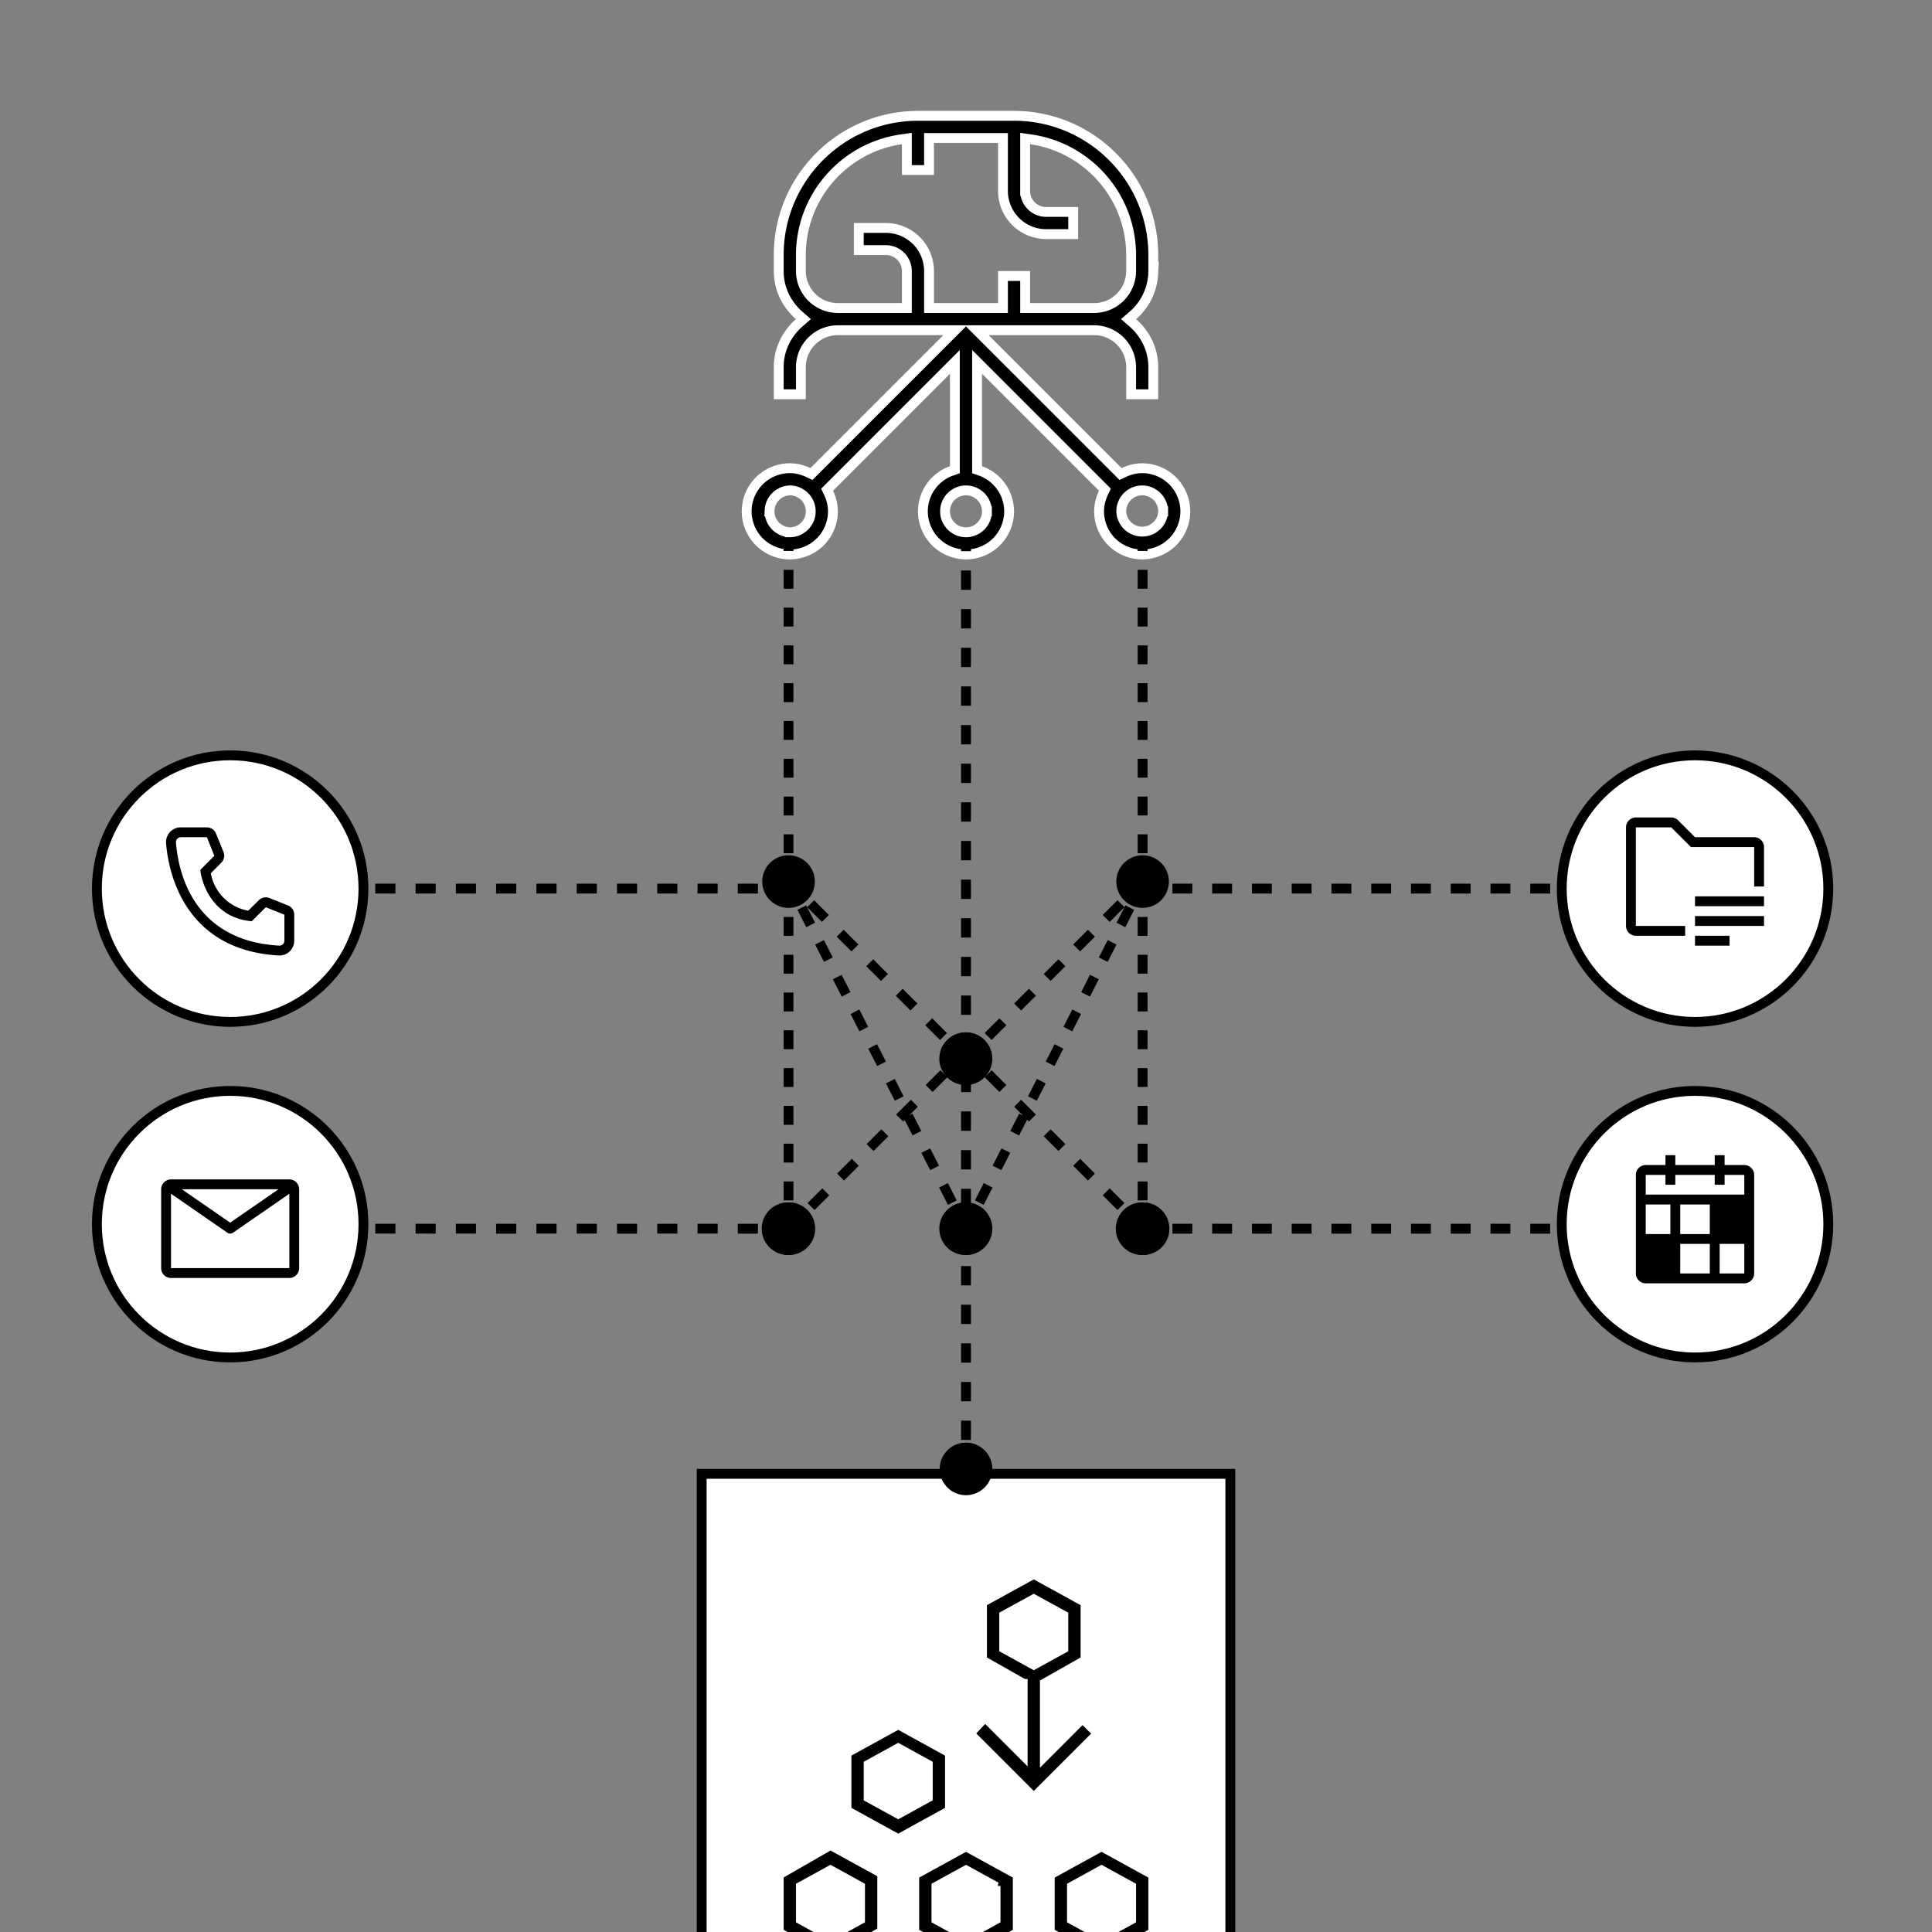 <svg xmlns="http://www.w3.org/2000/svg" width="196" height="196" fill="none"><rect width="100%" height="100%" fill="#808080" stroke="none"/><g clip-path="url(#a)"><path fill="#000" stroke="#fff" d="M120.25 51.875a4.38 4.38 0 0 1-4.375 4.375 4.38 4.38 0 0 1-4.375-4.375c0-.667.163-1.296.438-1.874l.153-.32-12.966-12.965v10.937l.334.117a4.367 4.367 0 0 1 2.916 4.106A4.381 4.381 0 0 1 98 56.25a4.38 4.38 0 0 1-4.374-4.375 4.365 4.365 0 0 1 2.914-4.105l.333-.117V36.716l-.854.853-11.862 11.865-.252.252.156.32a4.31 4.31 0 0 1 .439 1.87 4.38 4.38 0 0 1-4.375 4.374 4.38 4.38 0 0 1-4.375-4.375 4.38 4.38 0 0 1 4.375-4.375c.667 0 1.296.163 1.872.438l.32.153.25-.25 13.489-13.488.853-.853H85a3.753 3.753 0 0 0-3.75 3.75V40H79v-2.75c0-1.794.81-3.393 2.075-4.498l.43-.377-.43-.377C79.81 30.893 79 29.294 79 27.5v-1.625c0-7.787 6.336-14.125 14.125-14.125h9.75c7.789 0 14.125 6.338 14.125 14.125v1.623l-.01.32a5.968 5.968 0 0 1-2.062 4.178l-.437.376.434.379c1.264 1.106 2.075 2.705 2.075 4.499V40h-2.25v-2.75A3.754 3.754 0 0 0 111 33.5H99.09l.854.853 13.49 13.488.249.25.319-.151a4.34 4.34 0 0 1 1.873-.44 4.38 4.38 0 0 1 4.375 4.375Zm-38 0a2.128 2.128 0 0 0-2.125-2.125h-.01l-.012.001a2.126 2.126 0 0 0-2.022 1.92l-.01.204a2.127 2.127 0 0 0 2.032 2.124l.011.001h.011a2.128 2.128 0 0 0 2.125-2.125Zm32.5-26c0-5.974-4.434-10.912-10.179-11.74l-.571-.082v5.322a2.127 2.127 0 0 0 2.125 2.125h2.75v2.25h-2.75a4.38 4.38 0 0 1-4.375-4.375V14h-7.5v3.25H92v-3.197l-.571.082c-5.745.828-10.179 5.766-10.179 11.74V27.5A3.753 3.753 0 0 0 85 31.25h7V27.5a2.125 2.125 0 0 0-2.125-2.125h-2.75v-2.25h2.75A4.381 4.381 0 0 1 94.25 27.5v3.75h7.5V28H104v3.25h7a3.754 3.754 0 0 0 3.75-3.75v-1.625Zm-14.625 26a2.125 2.125 0 1 0-4.25 0 2.125 2.125 0 0 0 4.25 0Zm17.875 0a2.127 2.127 0 0 0-2.125-2.125 2.126 2.126 0 0 0-2.125 2.125v.01l.001.013a2.126 2.126 0 0 0 4.248 0l.001-.012v-.011Z"/><path fill="#000" d="M115.916 86.767a2.667 2.667 0 1 0 0 5.334 2.667 2.667 0 0 0 0-5.334Zm0-31.833h-.5v.958h1v-.958h-.5Zm0 2.875h-.5v1.917h1v-1.917h-.5Zm0 3.833h-.5v1.917h1v-1.917h-.5Zm0 3.834h-.5v1.916h1v-1.916h-.5Zm0 3.833h-.5v1.917h1v-1.917h-.5Zm0 3.833h-.5v1.917h1v-1.917h-.5Zm0 3.834h-.5v1.916h1v-1.916h-.5Zm0 3.833h-.5v1.917h1v-1.917h-.5Zm0 3.833h-.5v1.917h1v-1.917h-.5Zm0 3.834h-.5v.958h1v-.958h-.5Z"/><path fill="#000" d="M115.916 121.984a2.667 2.667 0 1 0 0 5.333 2.667 2.667 0 0 0 0-5.333Zm0-31.834h-.5v.959h1v-.959h-.5Zm0 2.875h-.5v1.917h1v-1.917h-.5Zm0 3.834h-.5v1.916h1V96.86h-.5Zm0 3.833h-.5v1.917h1v-1.917h-.5Zm0 3.833h-.5v1.917h1v-1.917h-.5Zm0 3.834h-.5v1.916h1v-1.916h-.5Zm0 3.833h-.5v1.917h1v-1.917h-.5Zm0 3.833h-.5v1.917h1v-1.917h-.5Zm0 3.834h-.5v1.916h1v-1.916h-.5Zm0 3.833h-.5v.958h1v-.958h-.5Z"/><path fill="#000" d="M169.72 124.65a2.666 2.666 0 1 0 5.332.002 2.666 2.666 0 0 0-5.332-.002Zm-53.804 0v.5h1.008v-1h-1.008v.5Zm3.025 0v.5h2.017v-1h-2.017v.5Zm4.033 0v.5h2.017v-1h-2.017v.5Zm4.034 0v.5h2.017v-1h-2.017v.5Zm4.034 0v.5h2.016v-1h-2.016v.5Zm4.033 0v.5h2.017v-1h-2.017v.5Zm4.034 0v.5h2.017v-1h-2.017v.5Zm4.033 0v.5h2.017v-1h-2.017v.5Zm4.034 0v.5h2.017v-1h-2.017v.5Zm4.034 0v.5h2.017v-1h-2.017v.5Zm4.033 0v.5h2.017v-1h-2.017v.5Zm4.034 0v.5h2.017v-1h-2.017v.5Zm4.034 0v.5h2.016v-1h-2.016v.5Zm4.033 0v.5h2.017v-1h-2.017v.5Zm4.034 0v.5h1.008v-1h-1.008v.5ZM25.413 90.15a2.667 2.667 0 1 0-5.333 0 2.667 2.667 0 0 0 5.333 0Zm54.545 0v-.5h-1.022v1h1.022v-.5Zm-3.065 0v-.5H74.85v1h2.043v-.5Zm-4.086 0v-.5h-2.044v1h2.044v-.5Zm-4.087 0v-.5h-2.043v1h2.043v-.5Zm-4.087 0v-.5H62.59v1h2.043v-.5Zm-4.086 0v-.5h-2.043v1h2.043v-.5Zm-4.086 0v-.5h-2.044v1h2.044v-.5Zm-4.087 0v-.5H50.33v1h2.043v-.5Zm-4.087 0v-.5h-2.043v1h2.043v-.5Zm-4.086 0v-.5h-2.043v1H44.2v-.5Zm-4.087 0v-.5h-2.043v1h2.043v-.5Zm-4.086 0v-.5h-2.044v1h2.044v-.5Zm-4.087 0v-.5h-2.043v1h2.043v-.5Zm-4.086 0v-.5H25.81v1h2.044v-.5Zm-4.087 0v-.5h-1.021v1h1.021v-.5Zm145.952 0a2.666 2.666 0 1 0 5.332.002 2.666 2.666 0 0 0-5.332-.002Zm-53.804 0v.5h1.008v-1h-1.008v.5Zm3.025 0v.5h2.017v-1h-2.017v.5Zm4.033 0v.5h2.017v-1h-2.017v.5Zm4.034 0v.5h2.017v-1h-2.017v.5Zm4.034 0v.5h2.016v-1h-2.016v.5Zm4.033 0v.5h2.017v-1h-2.017v.5Zm4.034 0v.5h2.017v-1h-2.017v.5Zm4.033 0v.5h2.017v-1h-2.017v.5Zm4.034 0v.5h2.017v-1h-2.017v.5Zm4.034 0v.5h2.017v-1h-2.017v.5Zm4.033 0v.5h2.017v-1h-2.017v.5Zm4.034 0v.5h2.017v-1h-2.017v.5Zm4.034 0v.5h2.016v-1h-2.016v.5Zm4.033 0v.5h2.017v-1h-2.017v.5Zm4.034 0v.5h1.008v-1h-1.008v.5Zm-145.965 34.5a2.667 2.667 0 1 0-5.333.001 2.667 2.667 0 0 0 5.333-.001Zm54.545 0v-.5h-1.022v1h1.022v-.5Zm-3.065 0v-.5H74.85v1h2.043v-.5Zm-4.086 0v-.5h-2.044v1h2.044v-.5Zm-4.087 0v-.5h-2.043v1h2.043v-.5Zm-4.087 0v-.5H62.59v1h2.043v-.5Zm-4.086 0v-.5h-2.043v1h2.043v-.5Zm-4.086 0v-.5h-2.044v1h2.044v-.5Zm-4.087 0v-.5H50.33v1h2.043v-.5Zm-4.087 0v-.5h-2.043v1h2.043v-.5Zm-4.086 0v-.5h-2.043v1H44.2v-.5Zm-4.087 0v-.5h-2.043v1h2.043v-.5Zm-4.086 0v-.5h-2.044v1h2.044v-.5Zm-4.087 0v-.5h-2.043v1h2.043v-.5Zm-4.086 0v-.5H25.81v1h2.044v-.5Zm-4.087 0v-.5h-1.021v1h1.021v-.5Z"/><path fill="#000" d="M96.076 105.515a2.666 2.666 0 1 0 3.771 3.771 2.666 2.666 0 0 0-3.77-3.771Zm-16.08-16.08-.353.353.748.748.354-.353.353-.354-.748-.748-.354.353Zm2.246 2.245-.354.353 1.497 1.498.354-.354.354-.354-1.498-1.497-.353.354Zm2.994 2.994-.353.354 1.497 1.497.353-.354.354-.353-1.497-1.497-.354.353Zm2.995 2.994-.354.354 1.497 1.497.354-.353.353-.354-1.497-1.497-.353.353Zm2.994 2.995-.354.353 1.498 1.498.353-.354.354-.354-1.498-1.497-.353.354Zm2.994 2.994-.353.354 1.497 1.497.353-.354.354-.353-1.497-1.497-.354.353Zm2.995 2.995-.354.353.749.749.353-.354.354-.353-.749-.749-.353.354Z"/><path fill="#000" d="M114.08 122.765a2.667 2.667 0 1 0 3.773 3.771 2.667 2.667 0 0 0-3.773-3.771ZM98 106.685l-.354.353.749.749.354-.354.353-.353-.748-.749-.354.354Zm2.246 2.245-.354.354 1.497 1.497.354-.353.353-.354-1.497-1.497-.353.353Zm2.994 2.995-.353.353 1.497 1.497.353-.353.354-.354-1.497-1.497-.354.354Zm2.994 2.994-.353.354 1.497 1.497.354-.354.353-.353-1.497-1.498-.354.354Zm2.995 2.994-.354.354 1.497 1.497.354-.353.354-.354-1.498-1.497-.353.353Zm2.994 2.995-.353.353 1.497 1.497.353-.353.354-.354-1.497-1.497-.354.354Zm2.994 2.994-.353.354.749.748.353-.353.354-.354-.749-.749-.354.354Zm-18.467-1.627a2.666 2.666 0 1 0 2.423 4.75 2.666 2.666 0 0 0-2.423-4.75Zm-16.754-32.84-.445.226.449.88.445-.227.446-.227-.45-.88-.445.227Zm1.348 2.64-.446.227.898 1.761.446-.227.445-.227-.898-1.76-.445.226Zm1.796 3.522-.445.227.898 1.761.445-.227.446-.228-.898-1.76-.446.227Zm1.797 3.522-.446.227.899 1.761.445-.228.445-.227-.898-1.76-.445.227Zm1.796 3.521-.445.227.898 1.761.446-.227.445-.227-.898-1.761-.446.227Zm1.797 3.522-.445.227.898 1.761.445-.227.446-.228-.899-1.76-.445.227Zm1.796 3.521-.445.228.898 1.76.446-.227.445-.227-.898-1.761-.446.227Zm1.797 3.522-.445.227.898 1.761.445-.227.446-.227-.899-1.761-.445.227Zm1.797 3.522-.446.227.898 1.761.446-.227.445-.228-.898-1.76-.445.227Zm1.796 3.521-.445.228.898 1.76.446-.227.445-.227-.898-1.761-.446.227Zm1.797 3.522-.446.227.45.881.445-.228.445-.227-.449-.88-.445.227Z"/><path fill="#000" d="M99.212 122.275a2.666 2.666 0 1 1-2.424 4.751 2.666 2.666 0 0 1 2.424-4.751Zm16.754-32.84.445.226-.449.88-.445-.227-.446-.227.449-.88.446.227Zm-1.348 2.64.446.227-.899 1.761-.445-.227-.445-.227.898-1.76.445.226Zm-1.796 3.522.445.227-.898 1.761-.445-.227-.446-.228.898-1.76.446.227Zm-1.797 3.522.446.227-.899 1.761-.445-.228-.445-.227.898-1.76.445.227Zm-1.796 3.521.445.227-.898 1.761-.446-.227-.445-.227.898-1.761.446.227Zm-1.797 3.522.445.227-.898 1.761-.445-.227-.446-.228.899-1.76.445.227Zm-1.797 3.521.446.228-.898 1.76-.446-.227-.445-.227.898-1.761.445.227Zm-1.796 3.522.445.227-.898 1.761-.445-.227-.446-.227.898-1.761.446.227Zm-1.797 3.522.446.227-.899 1.761-.445-.227-.445-.228.898-1.76.445.227Zm-1.796 3.521.445.228-.898 1.76-.446-.227-.445-.227.898-1.761.446.227Zm-1.797 3.522.445.227-.449.881-.445-.228-.445-.227.449-.88.445.227Z"/><path fill="#000" d="M99.885 105.515a2.666 2.666 0 1 1-3.77 3.771 2.666 2.666 0 0 1 3.77-3.771Zm16.081-16.08.353.353-.748.748-.354-.353-.353-.354.748-.748.354.353Zm-2.246 2.245.354.353-1.498 1.498-.353-.354-.354-.354 1.498-1.497.353.354Zm-2.994 2.994.353.354-1.497 1.497-.353-.354-.354-.353 1.497-1.497.354.353Zm-2.995 2.994.354.354-1.497 1.497-.354-.353-.353-.354 1.497-1.497.353.353Zm-2.994 2.995.354.353-1.498 1.498-.353-.354-.354-.354 1.497-1.497.354.354Zm-2.994 2.994.353.354-1.497 1.497-.353-.354-.354-.353 1.497-1.497.354.353Zm-2.995 2.995.354.353-.749.749L98 107.4l-.354-.353.749-.749.353.354Z"/><path fill="#000" d="M81.92 122.765a2.666 2.666 0 1 1-3.771 3.771 2.666 2.666 0 0 1 3.77-3.771ZM98 106.685l.354.353-.749.749-.354-.354-.353-.353.748-.749.354.354Zm-2.246 2.245.354.354-1.497 1.497-.354-.353-.354-.354 1.498-1.497.353.353Zm-2.994 2.995.353.353-1.497 1.497-.353-.353-.354-.354 1.497-1.497.354.354Zm-2.994 2.994.353.354-1.497 1.497-.354-.354-.353-.353 1.497-1.498.354.354Zm-2.995 2.994.354.354-1.497 1.497-.354-.353-.353-.354 1.497-1.497.353.353Zm-2.994 2.995.353.353-1.497 1.497-.353-.353-.354-.354 1.497-1.497.354.354Zm-2.995 2.994.354.354-.748.748-.354-.353-.354-.354.749-.749.353.354Zm-.786-37.135a2.667 2.667 0 1 0 0 5.334 2.667 2.667 0 0 0 0-5.334Zm0-31.833h-.5v.958h1v-.958h-.5Zm0 2.875h-.5v1.917h1v-1.917h-.5Zm0 3.833h-.5v1.917h1v-1.917h-.5Zm0 3.834h-.5v1.916h1v-1.916h-.5Zm0 3.833h-.5v1.917h1v-1.917h-.5Zm0 3.833h-.5v1.917h1v-1.917h-.5Zm0 3.834h-.5v1.916h1v-1.916h-.5Zm0 3.833h-.5v1.917h1v-1.917h-.5Zm0 3.833h-.5v1.917h1v-1.917h-.5Zm0 3.834h-.5v.958h1v-.958h-.5Z"/><path fill="#000" d="M79.996 121.984a2.667 2.667 0 1 0 0 5.333 2.667 2.667 0 0 0 0-5.333Zm0-31.834h-.5v.959h1v-.959h-.5Zm0 2.875h-.5v1.917h1v-1.917h-.5Zm0 3.834h-.5v1.916h1V96.86h-.5Zm0 3.833h-.5v1.917h1v-1.917h-.5Zm0 3.833h-.5v1.917h1v-1.917h-.5Zm0 3.834h-.5v1.916h1v-1.916h-.5Zm0 3.833h-.5v1.917h1v-1.917h-.5Zm0 3.833h-.5v1.917h1v-1.917h-.5Zm0 3.834h-.5v1.916h1v-1.916h-.5Zm0 3.833h-.5v.958h1v-.958h-.5Z"/><circle cx="23.35" cy="90.15" r="13.521" fill="#fff" stroke="#000"/><circle cx="171.958" cy="90.15" r="13.521" fill="#fff" stroke="#000"/><circle cx="23.35" cy="124.192" r="13.521" fill="#fff" stroke="#000"/><circle cx="171.958" cy="124.192" r="13.521" fill="#fff" stroke="#000"/><path fill="#fff" stroke="#000" d="M71.185 149.52h53.63v53.63h-53.63z"/><path fill="#000" d="M98 146.353a2.667 2.667 0 1 0 0 5.334 2.667 2.667 0 0 0 0-5.334Zm0-91.419h-.5v.98h1v-.98H98Zm0 2.94h-.5v1.96h1v-1.96H98Zm0 3.92h-.5v1.96h1v-1.96H98Zm0 3.92h-.5v1.96h1v-1.96H98Zm0 3.92h-.5v1.961h1v-1.96H98Zm0 3.921h-.5v1.96h1v-1.96H98Zm0 3.92h-.5v1.96h1v-1.96H98Zm0 3.92h-.5v1.96h1v-1.96H98Zm0 3.92h-.5v1.961h1v-1.96H98Zm0 3.921h-.5v1.96h1v-1.96H98Zm0 3.92h-.5v1.96h1v-1.96H98Zm0 3.92h-.5v1.96h1v-1.96H98Zm0 3.921h-.5v1.96h1v-1.96H98Zm0 3.92h-.5v1.96h1v-1.96H98Zm0 3.92h-.5v1.96h1v-1.96H98Zm0 3.92h-.5v1.961h1v-1.961H98Zm0 3.921h-.5v1.96h1v-1.96H98Zm0 3.92h-.5v1.96h1v-1.96H98Zm0 3.92h-.5v1.96h1v-1.96H98Zm0 3.92h-.5v1.96h1v-1.96H98Zm0 3.921h-.5v1.96h1v-1.96H98Zm0 3.92h-.5v1.96h1v-1.96H98Zm0 3.92h-.5v1.96h1v-1.96H98Zm0 3.92h-.5v1.96h1v-1.96H98Zm0 3.92h-.5v.981h1v-.981H98ZM28.35 96.934h-.085C18.44 96.37 17.045 88.08 16.85 85.55a1.5 1.5 0 0 1 1.38-1.615h2.755a1 1 0 0 1 .93.63l.76 1.87a1 1 0 0 1-.22 1.08l-1.064 1.075a4.685 4.685 0 0 0 3.79 3.8l1.084-1.075a1 1 0 0 1 1.085-.205l1.885.755a1 1 0 0 1 .616.93v2.64a1.5 1.5 0 0 1-1.5 1.5Zm-10-12a.5.5 0 0 0-.5.5v.04c.23 2.96 1.705 9.96 10.47 10.46a.502.502 0 0 0 .53-.47v-2.67l-1.885-.755-1.434 1.425-.24-.03c-4.35-.545-4.94-4.895-4.94-4.94l-.03-.24 1.42-1.435-.75-1.885h-2.64Zm11 34.716h-12a1.002 1.002 0 0 0-1 1v8a.997.997 0 0 0 1 1h12a.998.998 0 0 0 1-1v-8a1.001 1.001 0 0 0-1-1Zm-1.1 1-4.9 3.39-4.9-3.39h9.8Zm-10.9 8v-7.545l5.716 3.955a.501.501 0 0 0 .57 0l5.715-3.955v7.545h-12Zm154.608-37.716h7v1h-7v-1Zm0 2h7v1h-7v-1Zm0 2h3.5v1h-3.5v-1Z"/><path fill="#000" d="M170.958 93.934h-5v-10h3.585l1.71 1.705.29.295h6.415v4h1v-4a1.001 1.001 0 0 0-1-1h-6l-1.705-1.705a.997.997 0 0 0-.71-.295h-3.585a1 1 0 0 0-1 1v10a1.002 1.002 0 0 0 1 1h5v-1Zm6 24.258h-2v-1h-1v1h-4v-1h-1v1h-2a1 1 0 0 0-1 1v10a1.004 1.004 0 0 0 1 1h10a1.004 1.004 0 0 0 1-1v-10a1 1 0 0 0-1-1Zm-10 1h2v1h1v-1h4v1h1v-1h2v2h-10v-2Zm0 3h2.5v3h-2.5v-3Zm6.5 7h-3v-3h3v3Zm0-4h-3v-3h3v3Zm1 4v-3h2.5l.001 3h-2.501Z"/><g clip-path="url(#b)"><path fill="#000" stroke="#fff" stroke-width=".75" d="M103.125 190.259v5.744L98 198.822l-5.125-2.819v-5.744l5.125-2.82 5.125 2.82Zm13.75 0v5.744l-5.125 2.819-5.125-2.819v-5.744l5.125-2.82 5.125 2.82Zm-27.5-.138v5.749l-5.13 2.949-5.12-2.816v-5.749l5.129-2.949 5.121 2.816Zm6.875-12.237v5.744l-5.125 2.819L86 183.628v-5.744l5.125-2.82 5.125 2.82Zm-8.875 13.444-.194-.106-2.75-1.513-.181-.1-.18.1-2.75 1.513-.195.106v3.469l.194.106 2.75 1.513.181.1.18-.1 2.75-1.513.195-.106v-3.469Zm13.75 0-.194-.106-2.75-1.513-.181-.1-.18.1-2.75 1.513-.195.106v3.469l.194.106 2.75 1.513.181.1.18-.1 2.751-1.513.194-.106v-3.469Zm13.75 0-.194-.106-2.75-1.513-.181-.1-.181.1-2.75 1.513-.194.106v3.469l.194.106 2.75 1.513.181.1.181-.1 2.75-1.513.194-.106v-3.469ZM94.25 178.953l-.194-.106-2.75-1.513-.181-.1-.18.1-2.75 1.513-.195.106v3.469l.194.106 2.75 1.513.181.1.18-.1 2.75-1.513.195-.106v-3.469Zm9.625-8.247-.19-.107-3.935-2.23v-5.748l5.125-2.819 5.125 2.819v5.748l-3.935 2.23-.19.107v7.725l.641-.641 3.308-3.311 1.395 1.395-6.344 6.345-6.353-6.354 1.412-1.513 3.941 3.941v-7.587Zm4.125-6.878-.194-.106-2.75-1.513-.181-.1-.181.1-2.75 1.513-.194.106v3.469l.194.106 2.75 1.513.181.1.181-.1 2.75-1.513.194-.106v-3.469Z"/></g></g><defs><clipPath id="a"><path fill="#fff" d="M0 0h196v196H0z"/></clipPath><clipPath id="b"><path fill="#fff" d="M76 158h44v44H76z"/></clipPath></defs></svg>
